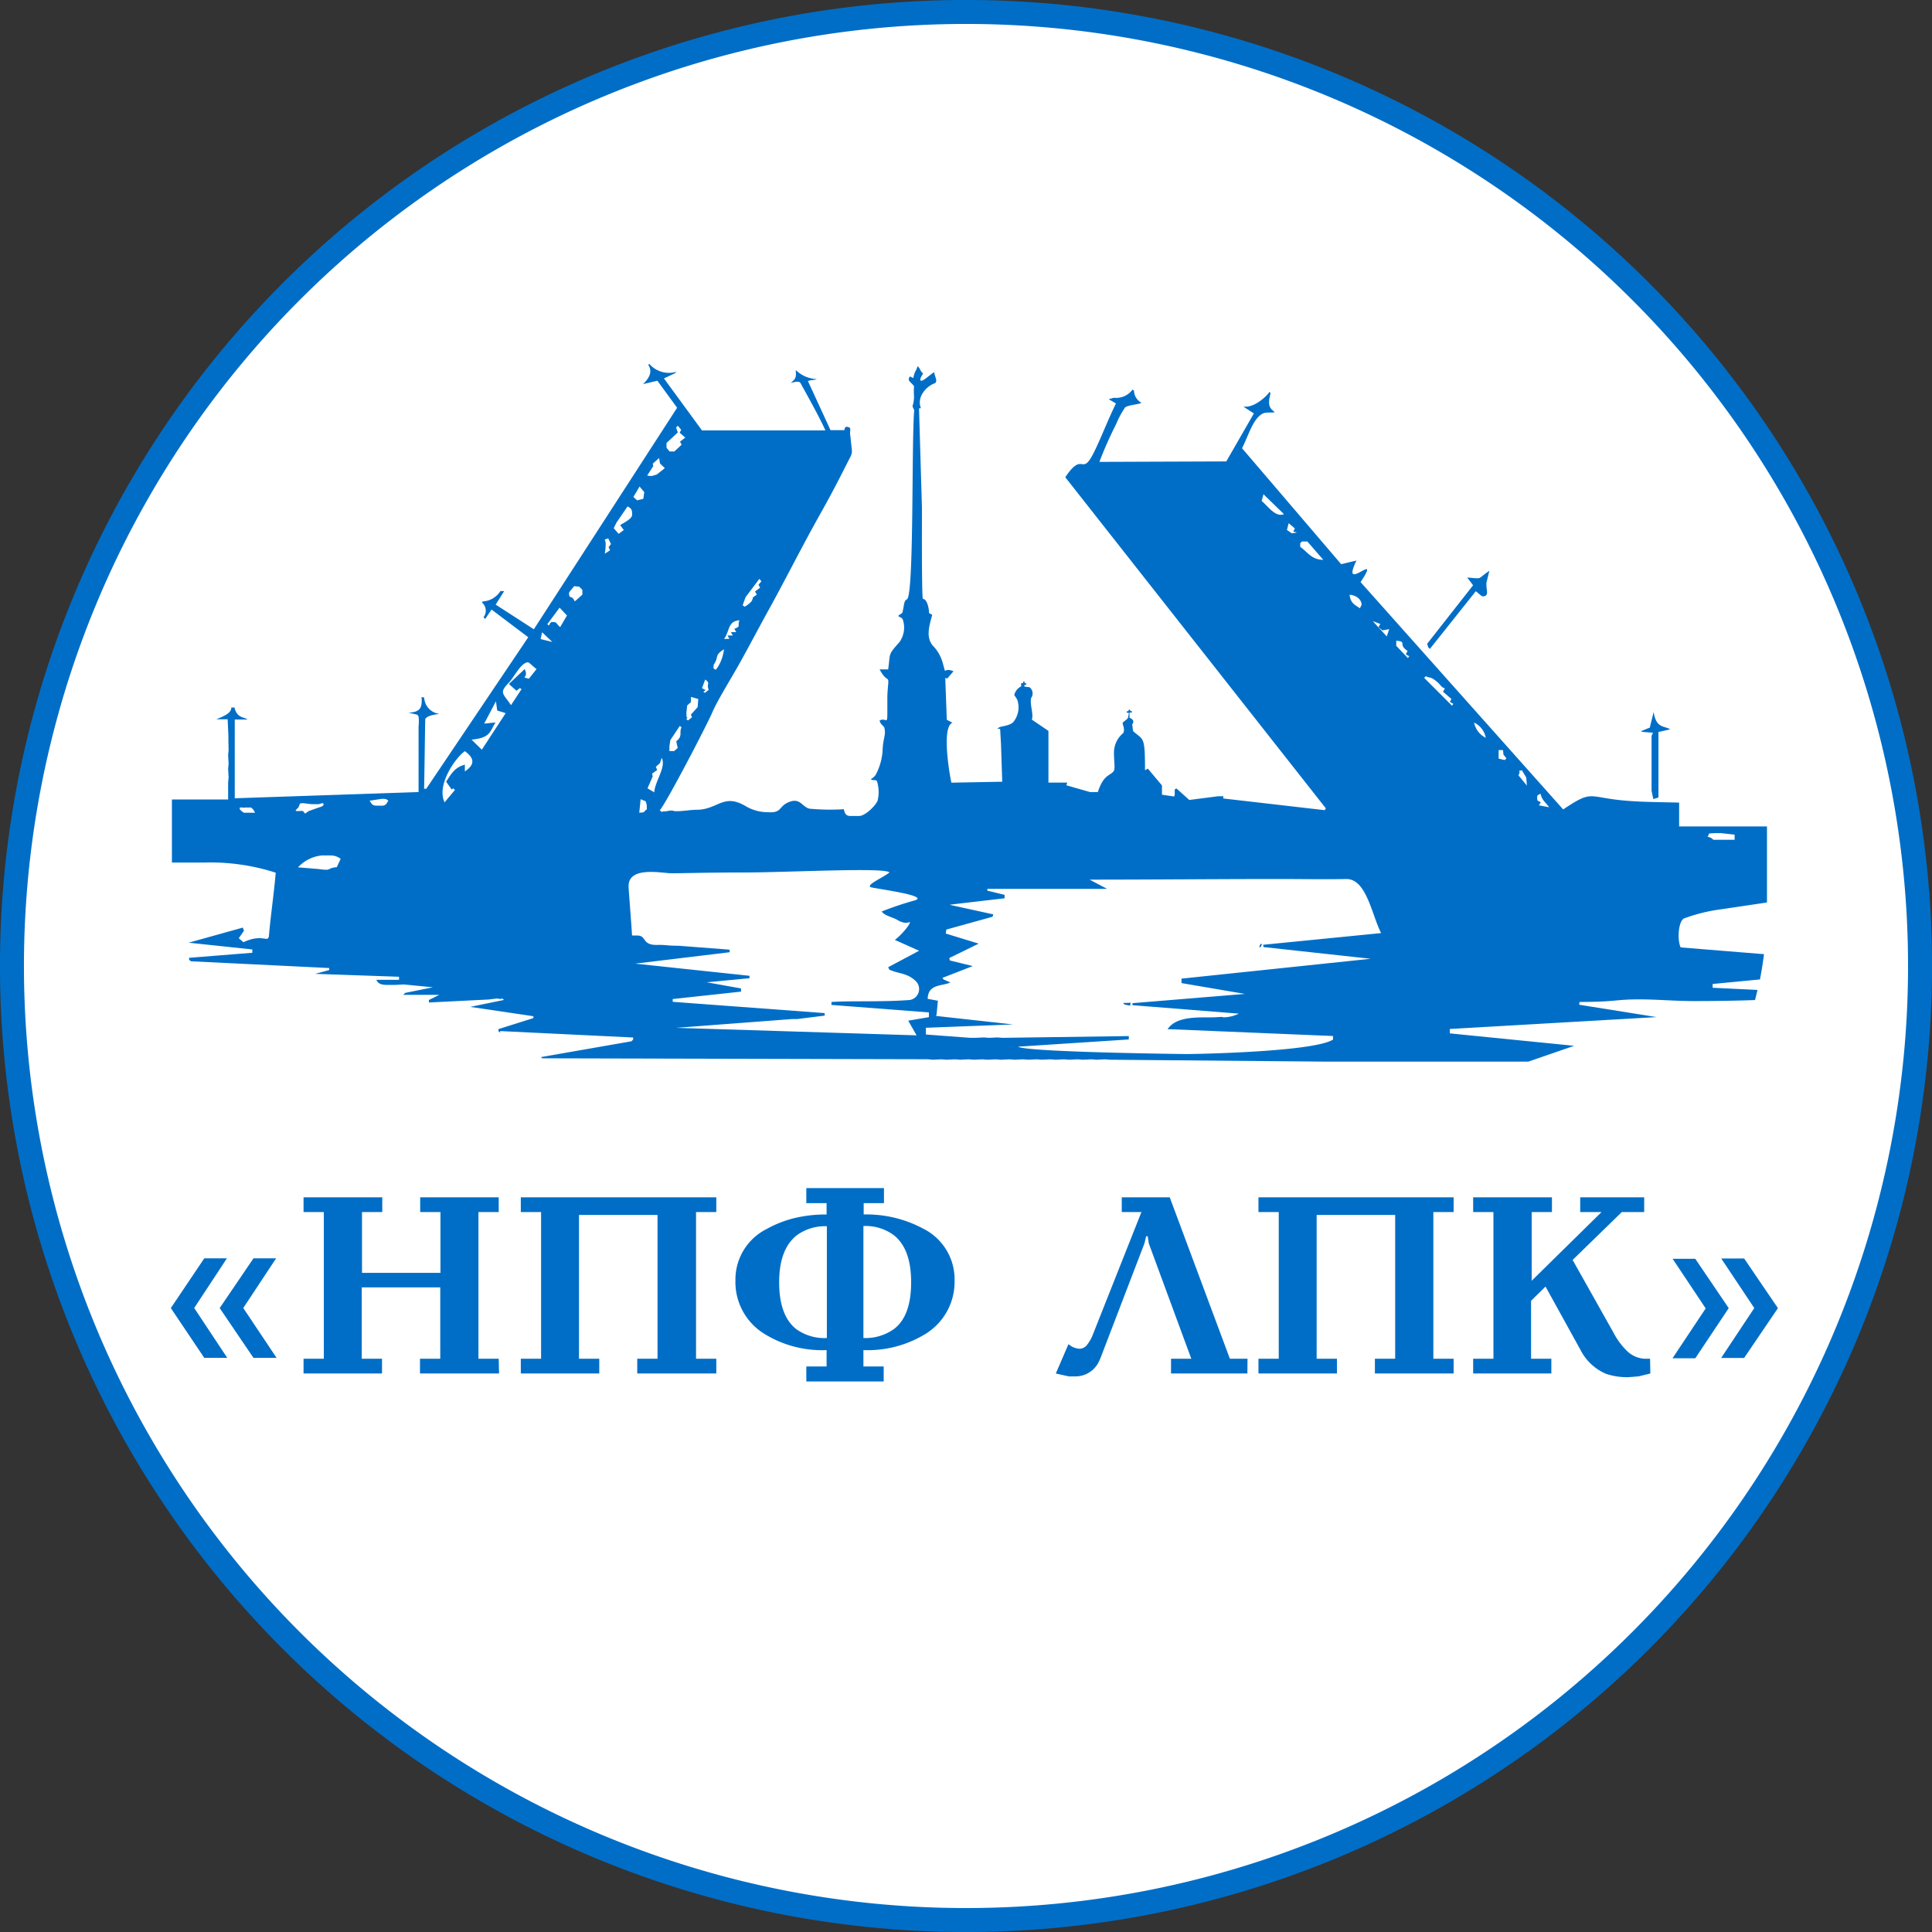 <?xml version="1.0" encoding="UTF-8"?> <svg xmlns="http://www.w3.org/2000/svg" viewBox="0 0 285.9 285.9"><rect x="0" y="0" width="285.9" height="285.9" fill="#333333" stroke="none"/> <path d="M143,1.77A141.18,141.18,0,1,1,1.77,143,141.18,141.18,0,0,1,143,1.77Z" style="fill:#fff;stroke:#006ec7;stroke-miterlimit:22.926;stroke-width:3.548px"></path> <path d="M255.82,193.58,250.87,201H247.5l4.91-7.38-4.89-7.34h3.35Zm7.28,0-5,7.37h-3.4l4.9-7.38-4.89-7.34h3.39Zm-18.88,9.67-1.75.43-1.41.11a9.47,9.47,0,0,1-3.42-.5,7.58,7.58,0,0,1-3.79-3.59l-5.14-9.31-2.14,2.1v8.58h3v2.18H218v-2.18h3V179.36h-3v-2.18h11.66v2.18h-3v10.17L237,179.36h-3.16v-2.18h9.47v2.18H240l-7.28,7.09,6.07,10.8a10.6,10.6,0,0,0,2,2.69,4,4,0,0,0,2.69,1.13h.7Zm-29.11,0H203.46v-2.18h3V179.79H194.84v21.28h3v2.18H186.23v-2.18h3V179.36h-3v-2.18h28.88v2.18h-3v21.71h3Zm-30.52,0h-11.3v-2.18h3L170,184l-.16-1.06h-.23l-.25,1.05-6.28,16.38a10.58,10.58,0,0,1-.58,1.35,4,4,0,0,1-.67.87,3.84,3.84,0,0,1-2.82,1.09h-.85l-.59-.13-1.33-.3,1.87-4.33.51.35a3.06,3.06,0,0,0,1.09.32,1.4,1.4,0,0,0,1.15-.57,5.94,5.94,0,0,0,.76-1.27l7.29-18.39H166v-2.18h7.1L182,201.07h2.61ZM122.36,198V181.46a7.08,7.08,0,0,0-4.53,1.4c-1.68,1.38-2.53,3.68-2.53,6.9s.83,5.58,2.5,6.9A7.1,7.1,0,0,0,122.36,198Zm12.47-8.27q0-4.86-2.5-6.9a7,7,0,0,0-4.56-1.4V198a7.21,7.21,0,0,0,4.52-1.33C134,195.38,134.83,193.06,134.83,189.76Zm6.43-.23a9.05,9.05,0,0,1-4.09,7.76,16.35,16.35,0,0,1-9.4,2.53v2.42h3v2.22H119.32v-2.22h3v-2.42a16.25,16.25,0,0,1-9.36-2.5,9,9,0,0,1-4.13-7.79,8.37,8.37,0,0,1,4.64-7.64,16.52,16.52,0,0,1,4.07-1.6,20,20,0,0,1,4.78-.54v-1.68h-3v-2.22h11.49v2.22h-3v1.68a17.7,17.7,0,0,1,8.81,2.1A8.38,8.38,0,0,1,141.26,189.53ZM106,203.25H94.3v-2.18h3V179.79H85.68v21.28h3v2.18H77.07v-2.18h3V179.36h-3v-2.18H106v2.18h-3v21.71h3Zm-32.15,0H62.15v-2.18h3V190.51H53.53v10.56h3v2.18H44.92v-2.18h3V179.36h-3v-2.18H56.57v2.18h-3v9H65.18v-9h-3v-2.18H73.8v2.18h-3v21.71h3Zm-40.22-2.31H30.23l-4.95-7.37,4.95-7.36h3.35l-4.84,7.35Zm7.3,0H37.51l-5-7.37,5-7.36h3.35L36,193.56Z" style="fill:#006ec7"></path> <path d="M217.13,85.47l.86,1.14-6.8,8.66.17.53.23.23,6.8-8.54c.28.19.85.76,1,.76,1.08,0,.5-.92.57-2l.44-1.79c-1.93,1.29-.84,1.21-3.28,1" style="fill:#006ec7;fill-rule:evenodd"></path> <path d="M244.14,107.67l-1.33.54.31.1,1.5.12a2.29,2.29,0,0,0-.22.5V116l0,1,.26,1.25.76-.24,0-9.69,1.74-.4c-1-.56-2.07-.14-2.45-2.56Z" style="fill:#006ec7;fill-rule:evenodd"></path> <path d="M98.63,66.26l0-.71L100.3,64l-.25-.74.26-.26.49.6-.22.44.83.72-.78.59.24.46-1.08,1-.7,0Zm-1.09,1.52.12.79.72.71-1.17.93-.7.22h-.4l-.34-.06.9-1.39-.07-.37ZM94.64,72l.7.82-.14,1-.92.22-.55-.5ZM190,76.08c-1.27.56-2.5-1.34-3.3-1.94l.27-1ZM92.87,74.94c.3.2.67.28.67,1v.25c0,.6-1.28,1.19-1.77,1.52l.54.72-.76.57-.73-.84.4-.82Zm98.51,3.71.56.15-.79.12-.71-.5.26-1,.92.78ZM89.5,81.94a9.16,9.16,0,0,0,.13-1.45c0-.78-.47-.54.38-.82l.4.83-.35.48.22.45Zm106.32.9c-1.76,0-2.35-1.2-3.41-1.91l0-.54.25-.26.8,0ZM84.21,87.74c0-.16.56-.72.75-1l.76.08.46.47,0,.71-1.13,1C84.56,87.88,84.21,88.81,84.21,87.74Zm117.28,1.77s-.25.5-.25.5c-.78-.52-1.41-.79-1.52-2C200.6,88.07,201.49,88.64,201.49,89.51Zm-89.12-3.85.3.36-.42.51.23.44-.75.56L112,88c-.93.62-.37.24-.8,1a4.4,4.4,0,0,1-1,.78l-.3-.21.43-1.2ZM82.81,89.92l1.09,1.16-1,1.71c-.52-.35-.44-.74-1-.74-.35,0-.19-.09-.51.19,0,0-.13.38-.21.3L81,92.36Zm120.34,2,1.11.41-.27.48.58.47,1-.17-.35,1.07ZM80.22,93.56,81.74,95,80,94.57Zm26.94,1c.85-1.27.54-2.63,2.27-2.77-.36.86.29.88-.76,1.26l.28.49h-.78l.27.5h-.78l.28.49Zm99.46.25c1.71.16.16.5,1.68,1.52l-.27.49.51.29-.2.27-1.72-1.81Zm-101,3.54c.83-1.2,0-1.29,1.51-2.27a6.21,6.21,0,0,1-.47,1.8c-.1.28-.69,1.32-.79,1.22l-.3-.21Zm-30,6c-1.17-1.75-1.82-1.8-.31-3.34.7-.71,1.8-3,2.83-3,.17,0,.94.8,1.26,1l-1.13,1.42c-1.42-.32.06,0-.63-1.42l-2.33,2.21,1.12,1,.5-.4.25.16Zm28.74-3.79c.84.6.13.59.52,1.52l-.56.45-.24-.16.34-.25-.54-.29ZM211,100.06c.57.33.58,0,1.44.66s.67.89,1.38,1.15l-.28.49,1.24,1.07-.22.44.51.29-.2.27-4.12-4.12Zm-108.75,3.07,1.08.31-.09,1.2-1,1.11.16.39-.58.47-.24-.16c.48-1,0,.58,0-.8v-.25l.11-1,.56-.51Zm115.86,3.78a3.16,3.16,0,0,1,1.76,2.27A3.16,3.16,0,0,1,218.14,106.91Zm-117.52.52.27.2c-.41.71.24,1.3-.79,2.06l.22,1-.53.45-.7,0v-.68l.13-.92Zm-27.2-3.65.19,1.37,1,.3.24.1-3.52,5.39-1.52-1.49c2.91-.26,2.71-1.29,3.55-2.54l-1.68.17ZM221.77,111h.65c.1,1.08,0,.45.51,1.26l-.3.21-.86-.21ZM97.05,113.48l.62-.57.25-.76c.7,1.37-1,3.43-1.1,5.1l-1-.59.77-1.77-.09-.4.75-.55Zm127.65,1.25c.56-1-.59-.39.5-.76l.66,1.09.09,1.19Zm-158.91,4c-1.25-2.62,1.68-6.67,3-7.57,1.49,1.09,1.47,2,0,3v-1c-1.5.4-2,1.32-2.77,2.52l.83,1.16.22-.19.25.25Zm162.21,0c-.42-.3-.53-.06-.53-.77,0-.34.28-.38.5-.5.23,1,.73,1.22,1.27,2l-1.51-.29Zm-172.3.49c-.67,0-.74-.36-1-.73l1.76-.27h.26c.48,0,.44.08.75.25-.26.4-.33.76-1,.76ZM44.36,119c.1-.28.91-.07,1.76,0l1,0c.25,0,.73-.31.76,0s-.47.43-.71.49l-1.5.54-.51.36c-.15-.1-.12-.18-.37-.39-.51,0-1.21.1-1-.13l.38-.4Zm51.36.76c-.72.54-.09.41-1.12.51l.2-2,.74.3.16.5Zm-59.61.51c-.07,0-.65-.45-.63-.56l0-.21H36c.39.09.19-.06.5,0h.65c.48.39.34.38.61.77Zm216.58,3.52c.46-.53-.27-.41,1-.5l1,0,2,.22v.76H254C253.13,124.32,253.76,124.1,252.69,123.81ZM44.1,128.35a5.55,5.55,0,0,1,3.53-1.76H48.9a2.42,2.42,0,0,1,1.51.5l-.57,1.23c-1.68.18-.54.58-2.71.28Zm142.59,11.33c-.17-.17-.53.74-.15.46l.13-.24S186.76,139.75,186.69,139.68Zm-20.51,8.75.25.23.8.16.09-.43Zm14.88,2.12-.25-.07-1.26.07h-.76c-2.14,0-4.87,0-6,1.76h.47l24,1,0,.53c-2.9,1.84-20.51,2.14-21.62,2.14-.36,0-23.68-.27-25-1.09l16.4-1.07v-.5l-18.67.26-.76-.06-1.26.06-.75-.06-1.27.06h-.75l-6.56-.49v-1l12.9-.49-11.4-1.26.08-.25.19-2-1.51-.28c.06-2.29,2.24-1.84,3.35-2.43l-1-.44-.17-.23,4.49-1.75-3.39-.83-.08-.36,4.35-2.13-4.87-1.49.08-.59,6.85-1.9.1-.35-6.44-1.41.31-.06,7.8-.91v-.51l-2.55-.62,0-.26h17.73l-2.6-1.37c9.31,0,20-.1,28.39-.09,3.24,0,6.33.06,9.58,0,3-.06,3.79,5.31,5.17,8l-17.46,1.73.07.34,15.85,1.73-28,2.94,0,.66,9.38,1.6-16.63,1.37,0,.3L183.33,150A5.48,5.48,0,0,1,181.06,150.55Zm-81,1.55,17.16-1.3.76,0,4.06-.51,0-.37-22.49-1.67,0-.41,10.11-1.1v-.47l-5.07-.91,6.32-.6,0-.36L94,142.6l14-1.69-.06-.38-7.56-.58h-.25c-1.26,0-1.69-.15-2.84-.12-2.39.06-1.53-1.39-3-1.39h-.76l-.08-1.26-.43-5.8v-.26c0-3,5-1.89,6.37-1.89,1.6,0,5.54-.12,10.79-.12,6.4,0,20.86-.79,21.44,0-.91.76-3.89,2-2.57,2.23,2.43.44,8.23,1.26,6.36,1.89a48.32,48.32,0,0,0-4.93,1.65c.37.62,1.63.85,2.23,1.21,1.35.82,1.86.3,1.91.36.2.16-1.09,1.81-2.2,2.64l3.59,1.6-4.58,2.44.18.36c1.28.61,2.65.47,3.89,1.68a1.64,1.64,0,0,1-1.18,2.83c-3.88.29-8.93.08-11.28.28l0,.43,14.42,1.11,0,.7-3.06.52,1.24,2.17Zm96.1,5h30l6.79-2.34-18.4-1.84,0-.65,30.59-1.76-11.46-1.83.07-.41c5.42,0,5.25-.38,8.76-.38,2.88,0,5.27.25,8.2.25.75,0,4.88,0,9-.15.13-.5.25-1,.37-1.5l-6.64-.32v-.56l7-.67c.24-1.23.44-2.48.6-3.74l-12.33-1c-.56-1.16-.33-4,.55-4.31a24.92,24.92,0,0,1,5.51-1.34c.35-.06,3.79-.56,6.71-1V122.3h-13v-3.53c-3.67-.09-6.09-.08-8.88-.38-4.64-.52-4.09-1.41-8.28,1.39L201.34,86.14c3.31-5-3.1,2-.61-3.19l-2.26.54L183.8,66.33c1-2,1.54-4.09,2.84-5,.53-.38,1.1-.24,2-.31l-.22-.22c-.81-.61-.69-1.44-.41-2.6,0-.08-.07-.1-.15-.21-.34.57-2.08,2.23-3.56,2.19H184l1.55,1-4.08,7.1-18.78.07a57.11,57.11,0,0,1,2.48-5.59,13,13,0,0,1,1.32-2.46c.33-.36,2.35-.49,2.4-.71a2.11,2.11,0,0,1-1.08-1.8l-.22-.13a3,3,0,0,1-2.77,1.2l-.75.22,1.07.62c-1.29,2.66-2.21,5.12-3.24,7.2-1.9,3.84-1.54-.33-4.26,3.72l38.56,49-.17.27-15-1.73,0-.33h-.76l-4.28.55-1.89-1.7-.26.14v.76l-.08.29-1.81-.27v-1.37l-2.09-2.49-.42.24c0-5.1-.21-4.41-1.74-5.76-.11-.31-.06-.64-.17-1,.36-.45.16-.78-.38-1l0-.77h.34l0-.22-.21,0-.05-.2-.19,0-.07.23-.23,0,0,.21.21,0c.2,0,0,.46,0,.65s-.32.42-.49.55-.41.26-.3.53c.28.75.16,1.23,0,1.33a3.74,3.74,0,0,0-1.31,3c0,1.38.24,2.32-.12,2.68-.63.63-1.48.57-2.27,3l-1.15,0-3.51-1,.13-.4h-2.78l0-7.65-2.46-1.67c.29-.78-.28-2.08-.12-3.17a1.16,1.16,0,0,0-.21-1.62l-.77-.1v-.24h.26l0-.26h-.23l0-.24h-.21v.23l-.24,0c-.13,0,0,.38-.08.49a1.94,1.94,0,0,0-1,1.28,5,5,0,0,1,.45.7,3.45,3.45,0,0,1-.59,3.29c-.53.58-1.94.63-2.09.79l-.3.21.44,0,.13,2.26.18,5.57-7.52.14c-.1-.31-1.6-8.23.16-8.87l-.84-.43-.23-6.2.29.09.93-1.07c-1.74-.74-.92,1-1.66-1.46A5.92,5.92,0,0,0,138,95.5c-1-1.26-.49-2.88-.06-4.48,0-.15-.46-.16-.47-.39,0-.73-.33-2-.89-2-.2,0-.15-11.28-.15-12.73v-.76L136,60.46c0-.09.3,0,.27-.08-.62-1.58.72-3.16,2-3.64.62-.24,0-1.09,0-1.59,0-.32-1.68,1.39-2,1.18s.41-1.08.33-1.1c-.33-.08-.54-1-.84-1,0,.09-.09.26-.15.46a3.16,3.16,0,0,0-.44,1.18c0,.19-.5-.26-.56-.12s-.15.24-.12.48.78.75.77,1a7.58,7.58,0,0,0,0,1.37,5,5,0,0,1-.23,1.54l.26.56c-.42,4.47,0,27.54-1.09,28-.45.19-.39.82-.64,1.88-.07.29-.51.32-.63.6.32.2.53.21.67.51a3.71,3.71,0,0,1-.48,3.31c-1.78,2-1.33,1.56-1.69,4.06h-1.26c.8,1.52,1.2,1.25,1.27,1.61s-.13,1.32-.13,2.74c0,.76,0,1.4,0,2.16,0,1.79-.21.54-1.15,1.06.18.68.62.74.71,1.08.27,1.14-.21,1.42-.27,3.52a9,9,0,0,1-1,3.41,2,2,0,0,1-.75.66c.43.29.71,0,.93.31a5.38,5.38,0,0,1,.12,2.74c-.08.62-1.79,2.4-2.77,2.4h-1.26c-.76,0-.85-.43-1-1a32.64,32.64,0,0,1-5.07-.08c-1.12-.24-1.34-1.64-3-1s-1,1.68-3.21,1.52a6.42,6.42,0,0,1-3.32-.94c-3.19-1.84-4,.47-7,.58-1,0-1.62.14-2.71.2-1.25.07-.65-.14-1.45-.07l-.62.11-.23,0-.12,0s-.16.11-.21.06l-.3-.21c1-1.13,7-12.67,7.77-14.48s2.9-5.21,4.16-7.48c1.44-2.59,2.47-4.59,4.16-7.65,2.76-5,4.8-9.16,7.77-14.45,1.74-3.09,2.86-5.32,3.9-7.37.92-1.82.72-1,.45-4-.13-.44.11-1.1-.12-1.21-.55-.27-.73-.06-.75.37l-2.07,0-3.34-7.26c.43-.17.89-.12,1.32-.29a4.73,4.73,0,0,1-3.12-1.34c0,.6.15,1-.3,1.5l-.45.43c.38-.14,1.29-.36,1.45,0,1,1.81,3,5.41,3.68,7H103.88l-5.63-7.69,1.65-.78.19-.2a3.88,3.88,0,0,1-4-1.16l-.17.11c.65,1,.25,1.88-.76,2.87l2.12-.5,2.92,4L79,93.12l-5.65-3.65,1.26-2h-.56A3.28,3.28,0,0,1,71.43,89a1,1,0,0,0-.1.17,1.57,1.57,0,0,1,.22,2.17l.25.25.94-1.39,5.43,4.1L63.08,116.72l-.32,0c.07-3.38.1-6.95.17-10.33.38-.52,1.26-.62,2.1-.75a2.54,2.54,0,0,1-2.26-2.42c-.11,0-.28-.08-.39-.06.13,1.52-.16,2.24-1.93,2.3,1.48.37,1.29.21,1.49.58a6,6,0,0,1,0,1.47v3.21l0,6.49-27.2.92V106.48c.65,0,1.18,0,1.89,0-.39-.38-1.57-.15-1.93-1.78l-.47,0c0,.87-1.21,1.33-2.23,1.74l1.69,0,.11,2.52,0,.76L33.83,111l-.07.75.07,1.27-.07.75.07,1.26-.07.76v2.52H25.44v9.33l1,0h3.77a31.58,31.58,0,0,1,10.59,1.5c-.26,3.11-.73,6.19-1,9.29-.11,1.22-.87-.37-3.77,1l-.7-.59.78-1.12-.19-.45-8,2.23,9.42,1,0,.49-9.36.75,0,.25.25.26,20.48,1v.3l-2.07.56,12.41.43,0,.45H55.7c.3.81,1.23.76,2,.76h.76l1.26-.07.76.07,3.59.35-4.11.83-.28.29H65l-1.53.76,0,.37,8.82-.44,1.25-.15a4.93,4.93,0,0,1,.54.09s.17-.14.22-.09l.29.21L69.58,149l9.35,1.38,0,.28-5.17,1.63,0,.29.26.25,0-.25,19.67.95,0,.31-.25.25-13.39,2.34.19.18,57.05.14.75.07,1.26-.06.76.06,1.26-.06.76.06,1.26-.06.75.06,1.27-.06.75.06,1.26-.06.76.06,1.26-.06.76.06,1.26-.06.76.06,1.26-.06.75.06,1.27-.06.75.06,1.26-.06.76.06,1.26-.06.76.06,1.26-.06.76.06,1.26-.06.75.06Z" style="fill:#006ec7;fill-rule:evenodd"></path> <polygon points="87.47 84.44 88.02 84.47 88.25 84.02 88.24 83.25 87.8 82.73 87.42 82.76 87.47 84.44" style="fill:#006ec7;fill-rule:evenodd"></polygon> <polygon points="113.77 84.39 114.32 83.89 115.49 81.59 115.43 80.67 114.77 81.65 113.71 83.53 113.77 84.39" style="fill:#006ec7;fill-rule:evenodd"></polygon> </svg> 